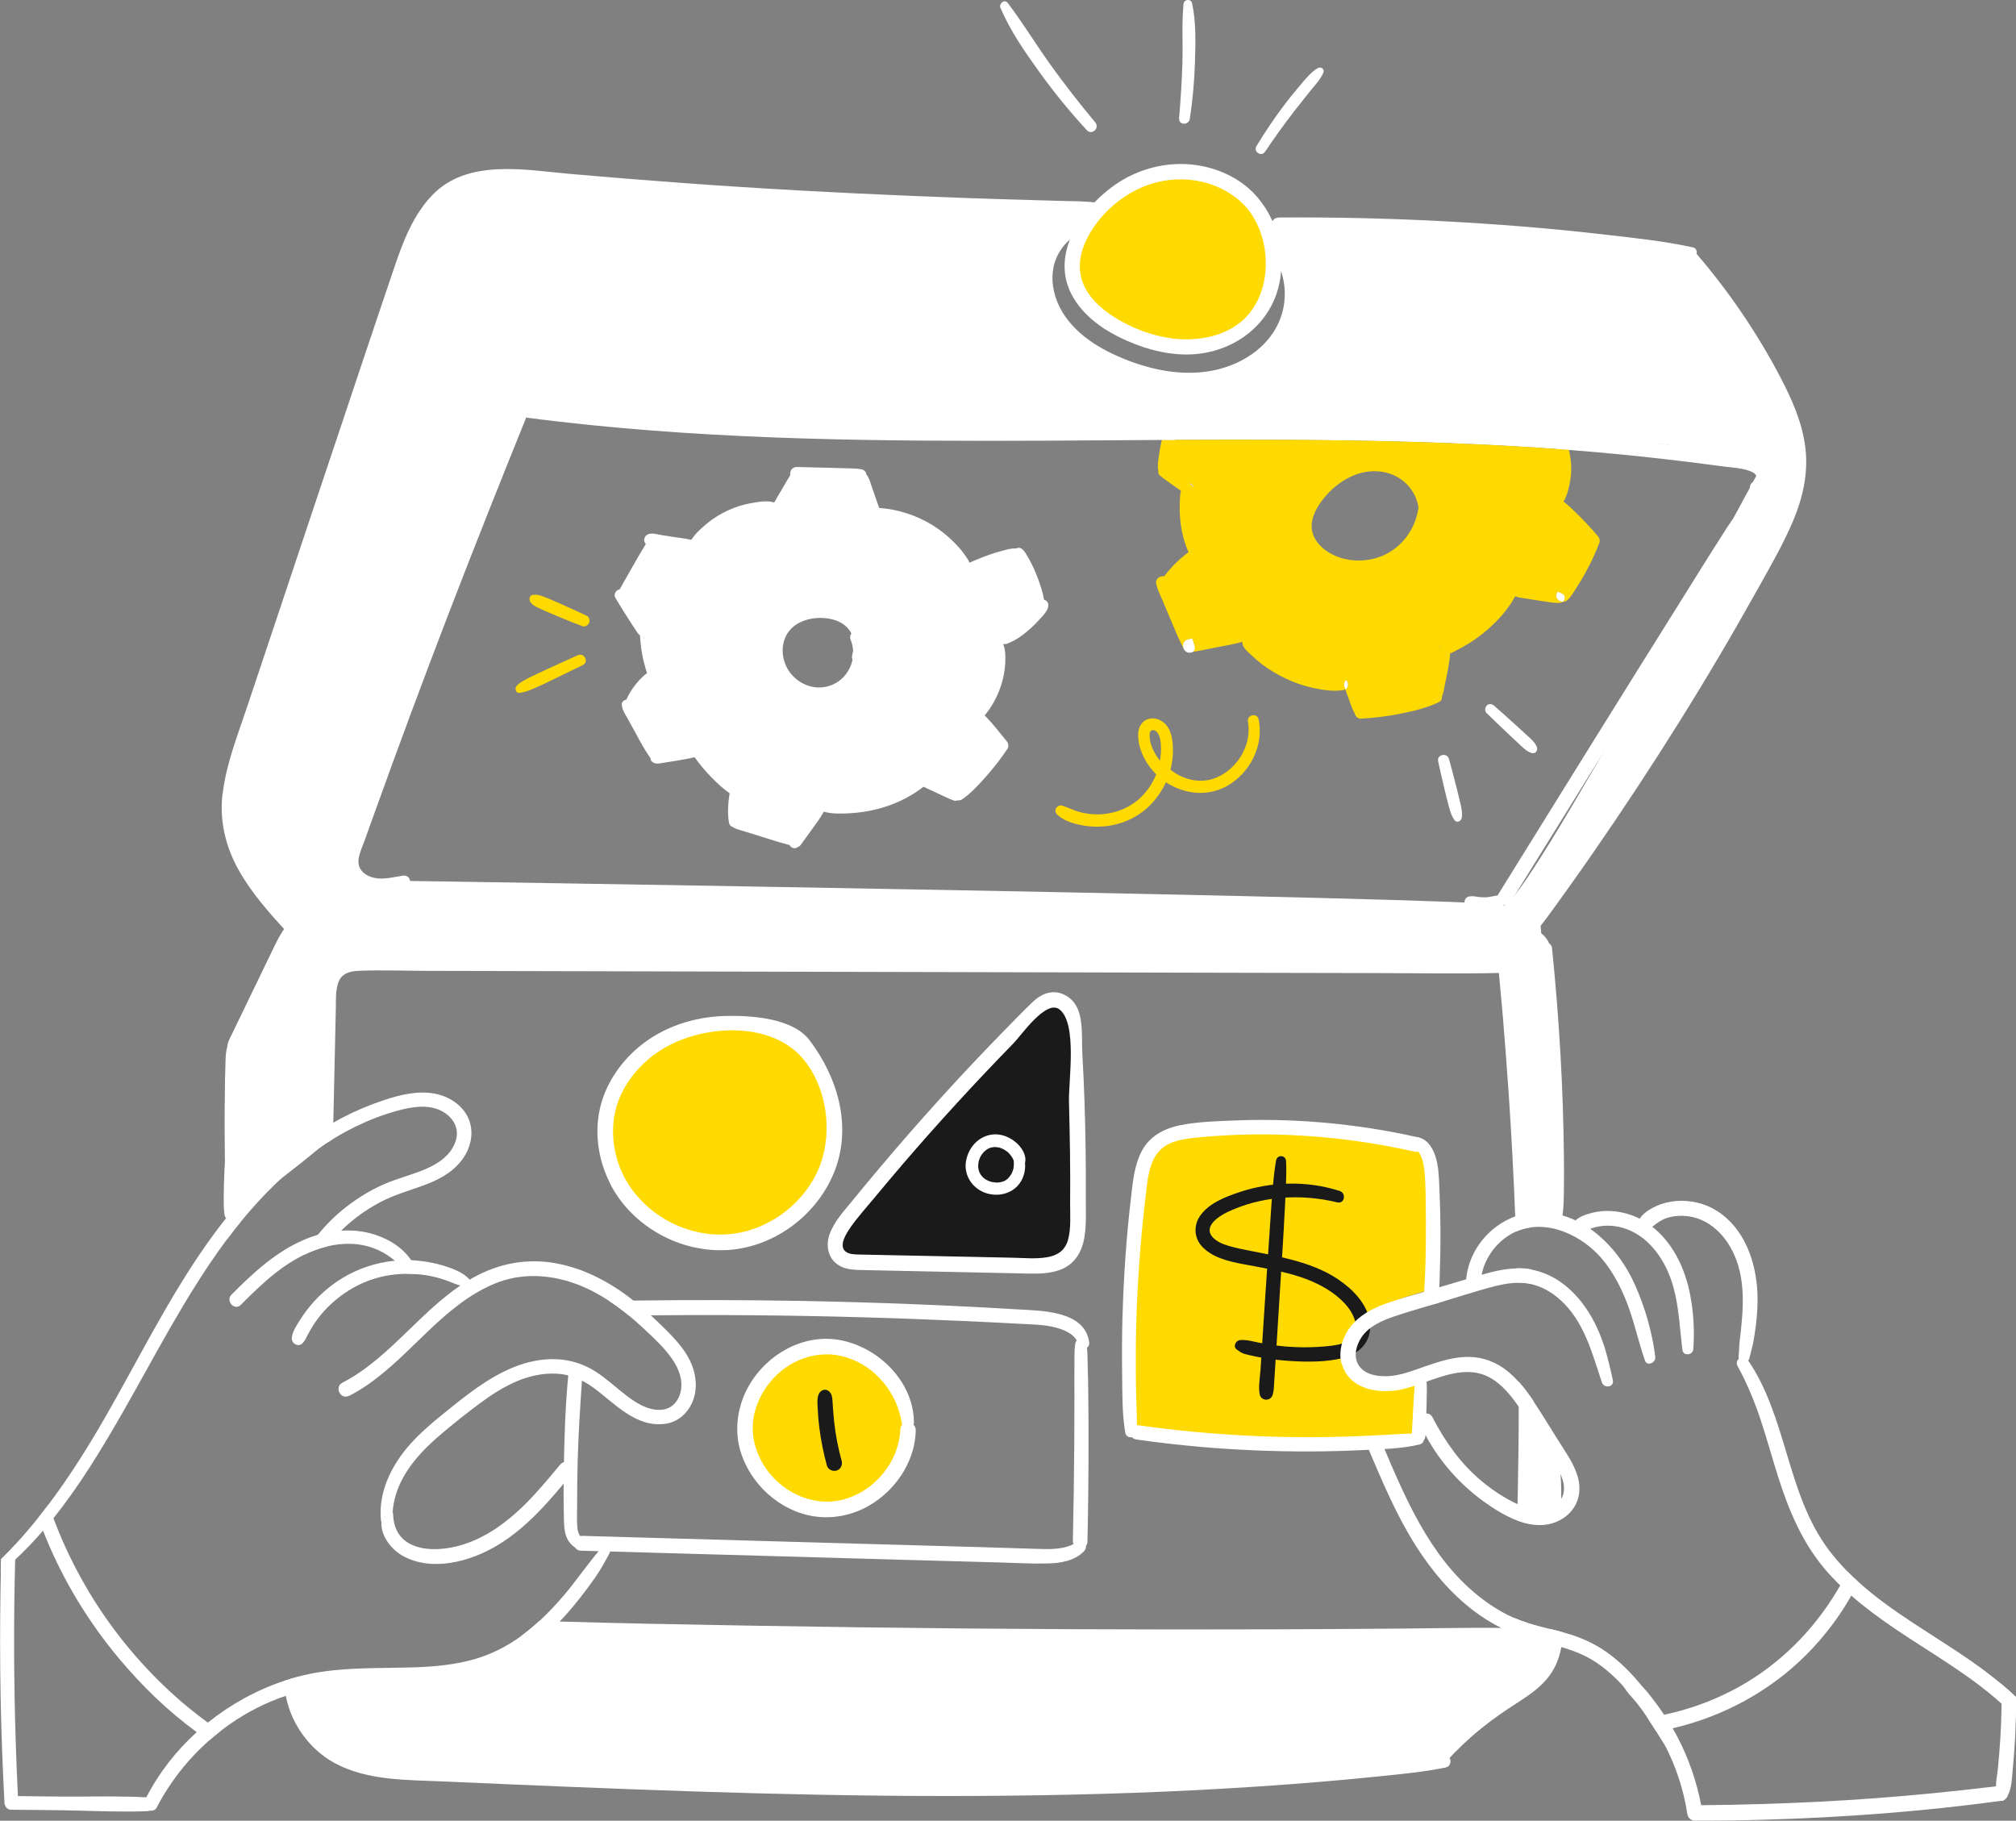 <?xml version="1.0" encoding="UTF-8"?> <svg xmlns="http://www.w3.org/2000/svg" id="Layer_2" data-name="Layer 2" viewBox="0 0 280.23 253.07"><rect x="0" y="0" width="280.23" height="253.07" fill="#808080" stroke="none"/><defs><style> .cls-1 { fill: #ffda01; } .cls-2 { fill: #fff; } .cls-3 { fill: #1a1a1a; } </style></defs><g id="_Layer_" data-name="&amp;lt;Layer&amp;gt;"><g><path class="cls-1" d="M197.6,191.98c0,.44-.22,8.07-1.11,8.07s-22.89,1.11-29.52.44c-6.63-.66-9.4-.88-9.95-2.87s-.11-36.82,2.99-38.81c3.1-1.99,23.66-1.55,28.09-1.44,4.42.11,9.95,1.44,10.28,3.21.33,1.77.44,18.69.44,18.69,0,0-9.95,2.43-11.06,5.53s-1.55,6.3,1.66,6.74c3.21.44,8.18.44,8.18.44Z"></path><path class="cls-2" d="M196.35,197.53c.03-.68.07-1.35.1-2.03.03-.68.08-1.35.13-2.03.05-.69.08-1.38.32-2.03.24-.64,1.11-.57,1.29.07.18.67.15,1.37.14,2.06-.01.68-.02,1.36-.04,2.03-.02.68-.05,1.35-.07,2.03-.02.67,0,1.37-.09,2.03-.17,1.2-1.79,1.08-1.86-.11-.04-.67.05-1.36.08-2.03Z"></path><path class="cls-3" d="M146.96,138.68c1.97.28,3.32,1.55,2.99,12.16-.33,10.61,2.1,23.44-2.76,24.55-4.87,1.11-27.53,0-28.86,0s-3.65-.88-2.32-3.65,17.25-20.01,20.23-23.88,8.4-9.51,10.73-9.18Z"></path><path class="cls-1" d="M116.11,155.05c.83,6.16-3.1,16.59-15.15,17.03-12.05.44-17.8-6.19-16.7-15.7,1.11-9.51,9.29-13.93,15.92-14.26,6.63-.33,14.6,3.1,15.92,12.94Z"></path><path class="cls-2" d="M158.09,198.08c10.09,1.43,20.31,1.95,30.5,1.54,1.43-.06,2.86-.12,4.28-.2,1.45-.09,2.92-.22,4.37-.14.86.05.92,1.28.11,1.48-2.48.61-5.16.65-7.7.78-2.57.13-5.15.19-7.72.2-5.11.01-10.23-.21-15.32-.66-2.89-.26-5.76-.59-8.63-1-.53-.08-.97-.48-.94-1.05.03-.5.52-1.02,1.05-.94Z"></path><path class="cls-2" d="M156.04,182.83c.15-5.44.53-10.87,1.16-16.27.26-2.23.45-4.56,1.51-6.58,1.09-2.07,3.14-3.15,5.37-3.59,2.42-.48,4.97-.55,7.43-.65,2.64-.11,5.28-.11,7.91,0,5.99.24,11.95,1.04,17.81,2.36.54.12.82.8.66,1.3-.19.57-.75.78-1.3.66-9.86-2.22-20.16-2.95-30.22-1.95-1.87.18-4.04.47-5.34,1.99-1.32,1.54-1.5,3.8-1.73,5.72-.63,5.18-1.05,10.4-1.27,15.62-.12,2.92-.17,5.83-.15,8.75,0,1.44.03,2.88.07,4.32.04,1.51.14,3.02.05,4.53-.05.88-1.42,1.02-1.58.11-.46-2.68-.4-5.49-.44-8.21-.04-2.7-.02-5.4.05-8.11Z"></path><path class="cls-2" d="M196.25,159.15c.5.46.94.87,1.24,1.49.32.66.43,1.41.51,2.12.21,2.12.17,4.29.2,6.42.02,2.3,0,4.6-.07,6.9-.03.98-.08,1.95-.14,2.92-.01.18-.02.35-.03.53-.03.45-.06.9-.08,1.35.46.13.92.26,1.37.41.24-.07.48-.14.71-.21.03-.49.06-.99.08-1.49,0-.23.02-.46.03-.68.04-.79.06-1.58.08-2.37.13-3.81.1-7.62-.07-11.42-.07-1.52-.1-3.09-.6-4.55-.4-1.17-1.3-2.53-2.71-2.48-.49.02-.96.66-.51,1.07Z"></path><path class="cls-3" d="M187.42,178.9c-3.65-3.18-8.54-4.04-13.13-4.95-1.18-.23-2.37-.45-3.52-.79-.79-.23-1.66-.59-2.22-1.21-1.31-1.47.83-2.88,2-3.45,4.72-2.27,10.27-2.62,15.33-1.38,1.03.25,1.3-1.28.33-1.59-4.51-1.45-9.48-1.33-13.96.18-2,.67-4.32,1.56-5.52,3.41-.54.84-.7,1.89-.4,2.84.29.95,1.01,1.65,1.82,2.18,1.87,1.21,4.33,1.48,6.47,1.9,2.36.46,4.76.9,7.01,1.76,1.99.77,3.87,1.83,5.33,3.41,1.11,1.19,2.34,3.51.82,4.87-.7.63-1.76.84-2.67.96-1.37.17-2.75.23-4.13.22-1.44-.02-2.88-.13-4.31-.35-.69-.1-1.37-.23-2.05-.37-.78-.17-1.45-.35-2.26-.28-.58.05-1.01.9-.46,1.3.28.2.54.41.86.54.27.11.57.17.86.24.68.16,1.36.3,2.04.41,1.25.21,2.51.34,3.77.42,2.36.14,4.9.16,7.21-.41,2.11-.52,3.8-2.02,3.82-4.31.02-2.2-1.45-4.18-3.04-5.56Z"></path><path class="cls-3" d="M175.2,190.63c.07-1.05.13-2.11.2-3.16l.41-6.32c.28-4.21.56-8.43.85-12.64.17-2.39.31-4.81.71-7.18.15-.89,1.36-.83,1.4.08.09,2.11-.06,4.23-.16,6.34-.1,2.11-.23,4.22-.36,6.33-.26,4.22-.53,8.43-.79,12.65-.07,1.16-.14,2.33-.22,3.49-.04.62-.08,1.24-.12,1.85-.04.62-.03,1.27-.24,1.86-.31.86-1.57.81-1.77-.1-.22-1,.01-2.17.08-3.19Z"></path><path class="cls-2" d="M48.53,194.02c.85-.44,1.68-.94,2.47-1.48,6.22-4.25,10.6-11.13,17.7-14.1,3.59-1.51,7.52-1.35,11.16-.06,1.72.61,3.33,1.46,4.84,2.46.95.62,1.86,1.3,2.73,2.02.73.6,1.43,1.22,2.11,1.86,1.39,1.3,2.86,2.65,3.93,4.23.88,1.28,1.47,2.81,1.16,4.38-.28,1.44-1.29,2.57-2.82,2.63-1.8.07-3.42-.98-4.79-2.03-1.42-1.08-2.72-2.33-4.23-3.29-1.63-1.04-3.49-1.64-5.43-1.72-4.13-.17-7.87,1.72-11.16,4.04-1.64,1.16-3.21,2.43-4.77,3.7-1.55,1.25-3.06,2.56-4.39,4.04-2.59,2.91-4.47,6.62-4.09,10.6.09.92,1.64.79,1.61-.12-.02-.96.07-1.93.31-2.87.98-3.9,3.88-6.84,6.86-9.33,1.59-1.33,3.22-2.62,4.88-3.86,1.62-1.21,3.33-2.32,5.19-3.12,1.76-.75,3.7-1.18,5.62-1.07,1.92.11,3.58.86,5.11,1.98,2.96,2.17,5.8,5.48,9.85,5,1.82-.21,3.24-1.48,3.91-3.14.66-1.64.51-3.47-.13-5.08-.72-1.82-2.09-3.34-3.44-4.7-.74-.74-1.49-1.48-2.27-2.18-.72-.65-1.45-1.29-2.21-1.89-.06-.05-.12-.1-.19-.15-3.14-2.49-6.74-4.43-10.7-5.17-4-.75-7.97-.02-11.52,1.95-6.91,3.83-11.23,11-18.24,14.64-1.16.6-.24,2.41.92,1.81Z"></path><path class="cls-2" d="M40.56,186.02c-.02.74.91,1.26,1.47.7.38-.38.55-.84.8-1.3.22-.41.46-.81.7-1.2.47-.73,1-1.43,1.59-2.07,2.27-2.46,5.25-4.2,8.55-4.83.98-.18,1.97-.27,2.95-.27.38,0,.75.01,1.13.04.48.03.96.08,1.44.15.89.14,1.77.36,2.62.65.74.25,1.46.59,2.21.81.13.04.25.07.38.1.53.12,1.08-.41.88-.9-.04-.07-.08-.15-.16-.22-.84-.82-1.99-1.28-3.09-1.64-1.06-.35-2.16-.6-3.27-.74-.53-.07-1.07-.12-1.61-.14-.76-.03-1.51,0-2.27.07-2.6.25-5.16,1.09-7.38,2.47-1.54.96-2.94,2.13-4.12,3.5-.61.71-1.17,1.45-1.67,2.25-.46.74-1.12,1.69-1.15,2.58Z"></path><path class="cls-2" d="M33.48,181.36c1.55-1.56,3.12-3.1,4.85-4.46,1.19-.94,2.5-1.79,3.88-2.47,1.05-.51,2.14-.92,3.26-1.19,1.05-.25,2.13-.39,3.23-.36,2.37.05,4.46.9,6.18,2.34.64.53,1.23,1.14,1.75,1.82.38,0,.75.01,1.13.04.11-.18.15-.42.07-.63-.17-.46-.4-.89-.68-1.3-.85-1.26-2.11-2.25-3.47-2.91-2-.98-4.13-1.33-6.25-1.19-1.09.07-2.18.27-3.24.58-.66.19-1.31.42-1.94.7-3.92,1.66-7.1,4.63-10.07,7.61-.87.88.43,2.31,1.3,1.42Z"></path><path class="cls-2" d="M53.46,210.08c.35-.59,1.16-.21,1.18.38.06,1.81.78,3.37,2.48,4.19,1.7.83,3.79.78,5.61.44,4.04-.76,7.48-3.24,10.34-6.09,1.69-1.69,3.22-3.53,4.74-5.37.36-.43.92-.64,1.44-.31.43.27.67,1,.31,1.44-3.07,3.72-6.21,7.49-10.39,10.01-3.76,2.27-9.17,3.77-13.26,1.44-1.98-1.12-3.77-3.89-2.45-6.12Z"></path><path class="cls-2" d="M20.44,251.53c.1.07.22.11.35.13.38.07.81-.07.99-.42,1.83-3.53,4.3-6.68,7.27-9.31.5-.44,1.01-.87,1.54-1.28.45-.35.91-.69,1.38-1.02,2.38-1.67,5-2.99,7.76-3.93.68-.23,1.37-.44,2.07-.63.85-.23,1.71-.42,2.57-.57.08-.02.15-.03.23-.04.61-.1,1.21-.18,1.83-.25,4.94-.56,9.96-.14,14.91-.64,2.76-.28,5.49-.88,8.03-2.02,2.21-.98,4.24-2.35,6.08-3.92.07-.06.13-.11.2-.18.75-.65,1.47-1.34,2.15-2.07.98-1.03,1.91-2.12,2.79-3.24.76-.96,1.49-1.94,2.19-2.95.73-1.06,1.34-2.16,1.94-3.3.42-.79-.59-1.4-1.15-.74-.89,1.08-1.76,2.17-2.6,3.29-.83,1.09-1.65,2.19-2.54,3.24-1.08,1.27-2.22,2.49-3.45,3.62-.8.73-1.63,1.43-2.5,2.07-1.99,1.46-4.23,2.59-6.59,3.26-2.64.75-5.39,1.01-8.13,1.11-3.77.13-7.58.02-11.34.41-.7.07-1.4.16-2.09.28-.9.14-1.81.33-2.7.56-.76.2-1.45.4-2.12.63-3.83,1.27-7.44,3.26-10.61,5.8-.53.42-1.04.86-1.54,1.32-2.85,2.58-5.26,5.65-7.01,9.06-.07.12-.13.25-.19.38-.23.47-.19,1.03.3,1.34Z"></path><path class="cls-2" d="M.11,218.54c.36-.3.72-.61,1.08-.92.31-.27.61-.55.91-.83,1.37-1.27,2.66-2.63,3.88-4.04.49-.57.97-1.14,1.44-1.72,3.6-4.49,6.62-9.47,9.46-14.41,4.65-8.11,8.88-16.51,14.44-24.05.09-.12.17-.24.27-.35.6-.81,1.22-1.61,1.86-2.39,3.13-3.83,6.69-7.34,10.75-10.15.68-.48,1.37-.93,2.08-1.36,1.06-.65,2.15-1.25,3.27-1.79,1.81-.88,3.69-1.6,5.62-2.13,2.02-.56,4.41-.99,6.35.09,1.53.86,2.39,2.41,1.81,4.14-.63,1.9-2.35,3.07-4.1,3.83-1.96.85-4.06,1.33-6.02,2.21-1.81.81-3.51,1.86-5.08,3.08-1.47,1.14-2.79,2.44-3.95,3.88-.72.88-1.37,1.82-1.97,2.8,1.05-.51,2.14-.92,3.26-1.19.6-.77,1.26-1.5,1.96-2.19,1.58-1.56,3.39-2.88,5.35-3.92,1.87-.99,3.86-1.58,5.85-2.28,2.12-.75,4.11-1.74,5.52-3.55,1.29-1.66,1.82-3.89.96-5.86-.8-1.84-2.7-3.05-4.62-3.42-2.41-.47-4.86.14-7.15.9-2,.67-3.95,1.48-5.82,2.47-.4.21-.8.43-1.19.66-.7.4-1.4.82-2.07,1.27-4.08,2.66-7.7,6-10.9,9.68-.65.74-1.28,1.51-1.9,2.28-.89,1.11-1.74,2.25-2.56,3.4-5.56,7.83-9.75,16.49-14.55,24.78-2.32,4-4.81,7.95-7.61,11.66-.47.62-.95,1.24-1.43,1.84-1.01,1.26-2.06,2.49-3.15,3.67-.65.7-1.32,1.4-2.01,2.07-.02.61-.04,1.22-.05,1.83Z"></path><path class="cls-2" d="M149.33,200.44c.01-2.25.02-4.5.02-6.75,0-1.16-.02-2.32,0-3.48.02-1.14-.06-2.35.12-3.47.13-.81,1.35-1.03,1.52-.11.22,1.12.17,2.33.21,3.47.05,1.16.05,2.32.07,3.49.03,2.29.04,4.57.04,6.86,0,4.61-.05,9.22-.15,13.82-.03,1.31-2.06,1.19-2.03-.12.1-4.57.17-9.14.2-13.71Z"></path><path class="cls-2" d="M80.92,213.47c9.26.26,18.52.52,27.78.79,9.22.26,18.45.52,27.67.78,2.59.07,5.17.16,7.76.24,1.85.06,3.93.14,5.53-.93.89-.59,1.74.53,1.01,1.27-1.33,1.35-3.25,1.65-5.07,1.69-2.21.05-4.44-.08-6.65-.14-4.7-.12-9.41-.26-14.11-.39-9.4-.27-18.81-.53-28.21-.8-5.32-.15-10.64-.3-15.97-.45-.56-.02-.96-.64-.9-1.15.08-.6.59-.91,1.15-.9Z"></path><path class="cls-2" d="M78.37,204.46c.06-4.51.21-9.04.64-13.53.12-1.24,2.02-1.14,1.94.11-.28,4.11-.56,8.22-.66,12.34-.05,2.02-.07,4.05-.07,6.07,0,.94-.05,1.9.03,2.83.04.39.11.77.32,1.11.2.33.51.5.8.74.43.35.35,1-.22,1.16-.92.25-1.78-.5-2.21-1.25-.47-.83-.52-1.81-.55-2.74-.06-2.28-.06-4.55-.03-6.83Z"></path><path class="cls-2" d="M84.7,180.84c.95.62,1.86,1.3,2.73,2.02,1.01-.01,2.03-.03,3.04-.04,2.44-.02,4.88-.04,7.33-.04,9.7,0,19.41.18,29.11.54,4.83.18,9.66.39,14.49.66,1.83.1,3.73.09,5.51.58,1.22.34,2.63.99,3.01,2.31.27.94,1.62.67,1.48-.31-.61-4.43-6.69-4.37-10.01-4.57-9.94-.6-19.89-.98-29.85-1.17-7.83-.14-15.65-.16-23.48-.05-1.12.01-2.25.03-3.37.05Z"></path><path class="cls-1" d="M115.23,187.56c6.56-.31,11.5,4.31,10.73,11.06-.77,6.74-4.42,11.5-12.16,10.84-7.74-.66-10.84-6.19-10.5-11.5.33-5.31,4.87-10.06,11.94-10.39Z"></path><path class="cls-2" d="M102.54,199.76c.25,2.42,1.36,4.72,2.92,6.57,1.59,1.88,3.74,3.35,6.11,4.07,2.45.74,5.02.62,7.41-.27,4.61-1.72,8.22-6.35,8.31-11.33,0-.35-.12-.61-.32-.79.05-.1.07-.21.07-.33-.06-5.69-4.97-10.49-10.39-11.44-5-.87-10.03,1.99-12.51,6.29-1.27,2.2-1.86,4.71-1.6,7.24ZM104.64,197.92c.14-2.06.99-4.01,2.25-5.63,2.54-3.27,6.84-4.89,10.83-3.61,4.07,1.31,6.97,4.94,7.63,9.11.01.08.04.15.07.21-.15.16-.26.38-.27.67-.2,4.66-3.79,8.86-8.34,9.85-4.08.88-8.33-1.26-10.54-4.71-1.13-1.76-1.76-3.79-1.62-5.89Z"></path><path class="cls-3" d="M116.99,203.04c-.47-1.73-.82-3.48-1.02-5.25-.1-.9-.17-1.81-.23-2.72-.03-.45-.02-.98-.25-1.37-.25-.45-.72-.69-1.21-.44-.86.44-.64,1.87-.61,2.66.04.85.11,1.69.22,2.53.23,1.77.58,3.53,1.05,5.25.15.56.82.87,1.36.69.58-.19.85-.79.69-1.36Z"></path><path class="cls-2" d="M116.99,176.08c.83.37,1.76.42,2.65.44,1.09.03,2.19.05,3.28.07,4.41.09,8.81.19,13.22.28,2.19.05,4.37.09,6.56.14,1.7.04,3.49.04,5.07-.69,1.71-.79,2.62-2.4,2.94-4.19.34-1.95.21-4.01.22-5.97.03-4.35-.04-8.7-.18-13.05-.07-2.21-.18-4.42-.3-6.63-.14-2.53.32-6.1-1.74-7.73-1.78-1.41-3.68-.92-5.2.55-1.47,1.42-2.89,2.89-4.32,4.35-2.91,2.98-5.76,6.02-8.56,9.11-2.8,3.09-5.54,6.22-8.23,9.41-1.35,1.6-2.68,3.2-4,4.82-1.16,1.43-2.49,2.83-3.1,4.61-.6,1.77-.09,3.67,1.7,4.48ZM118.22,170.59c1.06-1.49,2.3-2.87,3.47-4.28,1.22-1.47,2.44-2.92,3.68-4.37,2.49-2.9,5.02-5.76,7.61-8.58,2.58-2.82,5.21-5.6,7.88-8.33,1.1-1.12,4.55-6.17,6.41-4.73,2.52,1.96,1.24,9.97,1.32,12.83.12,4.7.21,9.4.16,14.11-.01,1.65.15,3.47-.29,5.08-.39,1.43-1.41,2.16-2.83,2.41-1.62.29-3.34.11-4.98.08-2.04-.04-4.08-.08-6.12-.13-4.04-.08-8.09-.17-12.13-.25-.97-.02-1.93-.03-2.9-.06-.64-.02-1.49,0-2-.45-.95-.84.19-2.57.73-3.32Z"></path><path class="cls-2" d="M186.51,189.52c1.01,3.68,5.3,4.31,8.5,3.56.53-.13,1.08-.29,1.64-.47.54-.18,1.09-.37,1.64-.57,2.83-1.01,5.79-2.04,8.53-.71,1.51.74,2.69,2.03,3.69,3.36.21.27.4.55.6.83.71,1.02,1.37,2.09,2.03,3.15.21.35.42.69.64,1.03.63,1.01,1.27,2.01,1.9,3.02.56.88,1.12,1.79,1.47,2.78.56,1.57.22,3.12-1.34,3.9-.9.45-1.87.49-2.83.32-.7-.13-1.4-.37-2.04-.66-.1-.04-.21-.1-.31-.14-1.69-.82-3.3-1.9-4.74-3.11-2.91-2.44-5.04-5.48-6.78-8.83-.2-.39-.53-.54-.85-.51-.59.04-1.14.66-.85,1.38.22.56.47,1.09.74,1.61.15.29.31.59.48.88,1.94,3.3,4.56,6.16,7.67,8.4,1.32.95,2.91,1.96,4.57,2.59.67.26,1.37.45,2.05.56,1.45.22,2.91.04,4.25-.79,1.78-1.11,2.63-2.98,2.31-5.06-.33-2.12-1.71-3.97-2.82-5.74-1.16-1.84-2.28-3.7-3.49-5.51-.66-.98-1.32-1.89-2.07-2.72-.48-.53-.99-1.04-1.56-1.5-1.49-1.21-3.33-1.93-5.26-1.97-2.14-.05-4.2.63-6.2,1.32-1.72.6-3.51,1.33-5.36,1.36-1.36.03-2.93-.23-3.78-1.4-.9-1.25-.43-2.95.39-4.12,1.02-1.45,2.82-2.23,4.45-2.78,1.79-.61,3.62-1.13,5.44-1.67.24-.07.48-.14.71-.21.07-.02.14-.04.22-.07,2.25-.68,4.49-1.4,6.75-2.03,1.29-.36,2.64-.67,3.99-.7.68-.02,1.36.04,2.03.2.05.01.1.03.15.04,1.72.45,3.21,1.45,4.43,2.73,2.85,2.97,3.89,7.05,5.16,10.85.31.93,1.75.7,1.53-.31-.21-1.03-.47-2.04-.73-3.06-.98-3.9-2.88-7.76-6.12-10.26-1.31-1.01-2.85-1.72-4.48-2.03-.21-.04-.42-.07-.64-.1-.46-.05-.92-.07-1.39-.06-1.66.03-3.3.42-4.89.88-.15.04-.3.08-.45.13-.57.17-1.15.34-1.72.51-1.24.37-2.49.74-3.74,1.11-.41.13-.82.25-1.23.37-.29.09-.58.17-.88.26-1.82.53-3.65,1.04-5.43,1.68-1.83.67-3.59,1.63-4.8,3.2-1.07,1.4-1.68,3.37-1.21,5.11Z"></path><path class="cls-2" d="M190.27,201.51c1.94,4.58,3.89,9.19,6.57,13.4,2.18,3.43,4.81,6.55,8.05,9.01,1.19.9,2.46,1.69,3.79,2.35.4.2.81.39,1.22.57.76.33,1.53.59,2.31.82.98.29,1.96.53,2.95.77.33.08.66.16.98.25.3.08.6.16.89.25,1.64.47,3.2,1.08,4.65,2.01,1.49.96,2.81,2.16,4,3.48.82.91,1.52,1.79,2.18,2.7.39.53.77,1.07,1.13,1.62.46.69.85,1.31,1.24,1.93.38.61.75,1.22,1.15,1.81.25.38.51.76.78,1.13.58.79,1.71-.13,1.35-.93-.37-.82-.79-1.62-1.25-2.41-.38-.65-.77-1.28-1.18-1.9-.27-.41-.54-.81-.81-1.22-.62-.91-1.26-1.8-1.94-2.67-.63-.79-1.28-1.54-1.97-2.24-1.28-1.3-2.7-2.49-4.28-3.41-1.52-.89-3.15-1.5-4.83-1.96-.35-.1-.7-.19-1.05-.28-.27-.07-.53-.13-.8-.19-1-.25-2-.5-2.99-.81-.69-.21-1.37-.46-2.04-.75-.08-.03-.15-.07-.23-.11-1.73-.79-3.35-1.86-4.82-3.06-6.59-5.35-10-13.47-13.22-21.08-.22-.51-.91-.68-1.37-.45-.52.26-.66.86-.45,1.37Z"></path><path class="cls-2" d="M203.76,178.13c-.08,1.32,1.97,1.44,2.05.12.02-.37.07-.74.15-1.1.42-2.09,1.68-3.97,3.43-5.21.42-.3.86-.55,1.3-.75.64-.29,1.31-.48,1.99-.58,3.37-.51,6.95,1.21,9.36,3.66,1.86,1.91,3.13,4.31,4.1,6.78,1.02,2.63,1.58,5.4,2.52,8.06.31.87,1.52.28,1.43-.5-.42-3.41-1.42-6.88-2.82-10.02-2.26-5.09-6.8-9.73-12.65-10.1-.68-.04-1.36-.01-2.01.08-.68.1-1.35.27-1.99.5-3.64,1.33-6.43,4.71-6.82,8.71-.01.11-.02.23-.03.35Z"></path><path class="cls-2" d="M218.72,169.97c.53-.81,1.66-1.15,2.55-1.39.89-.23,1.85-.31,2.77-.25,1.9.12,3.77.8,5.3,1.92,3.14,2.31,4.88,5.98,5.6,9.73.48,2.48.62,5.04.43,7.56-.06.82-1.38.99-1.5.11-.49-3.77-.51-7.62-2.13-11.14-1.32-2.86-3.62-5.37-6.82-6.01-.85-.17-1.74-.19-2.59-.05-.43.07-.86.17-1.26.34-.47.19-.89.49-1.4.56-.76.1-1.41-.7-.96-1.39Z"></path><path class="cls-2" d="M227.85,169.54c.43-.86,1.47-1.49,2.32-1.88.89-.41,1.85-.65,2.82-.73,1.97-.15,3.98.3,5.65,1.36,3.86,2.43,5.47,7.12,5.65,11.47.06,1.49-.04,2.98-.22,4.46-.09.75-.21,1.49-.34,2.23-.14.78-.38,1.53-.55,2.3-.18.86-1.62.59-1.51-.28.07-.56.06-1.13.11-1.7.07-.64.15-1.27.22-1.91.12-1.2.23-2.41.25-3.62.03-2.05-.16-4.12-.87-6.06-1.19-3.25-3.78-6.06-7.42-6.19-.85-.03-1.72.08-2.51.39-.93.36-1.54,1.01-2.36,1.54-.35.22-.88.08-1.14-.21-.31-.34-.29-.78-.1-1.16Z"></path><path class="cls-2" d="M241.51,189.83c1.32,2.42,2.38,4.95,3.24,7.56.87,2.63,1.6,5.31,2.44,7.95,1.45,4.56,3.29,8.95,6.39,12.65.7.83,1.44,1.62,2.21,2.37.5.49,1.02.96,1.54,1.41,1.82,1.6,3.78,3.04,5.77,4.4,5.04,3.45,10.57,6.5,15.11,10.62.69.62,1.35,1.26,1.99,1.94,0-.5.02-1,.02-1.51,0-.45,0-.91,0-1.36-.65-.62-1.32-1.21-2.01-1.79-1.39-1.16-2.85-2.25-4.33-3.28-5.15-3.58-10.87-6.68-15.55-10.91-.52-.47-1.03-.95-1.52-1.45-.92-.93-1.79-1.92-2.59-2.98-5.93-7.87-5.77-18.54-11.37-26.57-.54-.78-1.78.14-1.35.93Z"></path><path class="cls-2" d="M277.43,248.31c0,.56.07,1.12.31,1.62.13.26.49.41.77.31.34-.29.46-.46.56-.65.6-1.09.59-2.51.71-3.7.14-1.42.24-2.84.32-4.27.05-.96.08-1.92.11-2.88,0-.5.02-1,.02-1.51,0-.45,0-.91,0-1.36-.65-.62-1.32-1.21-2.01-1.79-.03.9,0,1.82,0,2.72,0,.18,0,.35,0,.53-.03,1.39-.08,2.78-.16,4.17-.09,1.42-.2,2.84-.34,4.27-.08.8-.27,1.69-.28,2.55Z"></path><path class="cls-2" d="M225.57,234.13c.05.12.11.25.18.36.38.67.91,1.22,1.43,1.81.23.27.46.53.68.81.3.37.6.75.88,1.13.11.16.23.32.35.47.44.63.86,1.27,1.26,1.93.36.6.7,1.21,1.03,1.83,1.61,3.1,2.67,6.36,3.18,9.74.07.44.53.84.98.84,3.17.02,6.35-.03,9.51-.12,11.11-.31,22.24-1.14,33.25-2.65.07,0,.15-.03.21-.06.33-.19.49-.41.56-.65.06-.18.07-.35.04-.52-.12-.59-.67-.88-1.23-.81-.15.02-.3.03-.45.05-2.93.35-5.86.67-8.8.96-10.69,1.06-21.42,1.56-32.16,1.66-.63-3.27-1.72-6.46-3.26-9.41-.23-.44-.47-.87-.72-1.3-.37-.65-.77-1.28-1.19-1.9-.33-.49-.68-.98-1.04-1.46-.58-.76-1.2-1.64-1.93-2.38-.57-.58-1.19-1.07-1.89-1.36-.61-.25-1.08.49-.86,1.01Z"></path><path class="cls-2" d="M228.99,238.73c.46.69.85,1.31,1.23,1.93.76-.12,1.4-.25,2.03-.39.08-.01.15-.03.23-.05.51-.12,1.01-.25,1.51-.38,6.82-1.86,13.1-5.54,17.93-10.71,2.08-2.23,3.92-4.69,5.41-7.35.17-.29.32-.58.48-.87.17-.34.35-.67.52-1.01-.52-.47-1.03-.95-1.52-1.45-.32.65-.66,1.29-1.02,1.92-.13.21-.25.43-.38.65-3.33,5.59-8.01,10.29-13.71,13.45-2.98,1.65-6.17,2.88-9.48,3.66-.32.07-.63.14-.94.21-.07.02-.14.03-.21.04-.67.14-1.33.25-2,.35-.03,0-.06,0-.09.02Z"></path><path class="cls-2" d="M5.31,210.96c.21.6.43,1.2.67,1.79.12.32.24.62.37.92,2.5,6.11,5.98,11.82,10.22,16.88,3.15,3.76,6.77,7.29,10.78,10.2.56.41,1.13.81,1.7,1.18.5-.44,1.01-.87,1.54-1.28-.57-.4-1.14-.81-1.7-1.22-1.73-1.27-3.4-2.61-4.99-4.07-4.74-4.34-8.83-9.39-12.04-14.96-1.6-2.77-2.99-5.66-4.15-8.64-.1-.25-.19-.49-.28-.73-.24-.64-.46-1.27-.68-1.91-.47.62-.95,1.24-1.43,1.84Z"></path><path class="cls-2" d="M.61,250.52c.03.5.35,1.01.91,1.02,3.15.03,6.3.04,9.45.12,3.14.08,6.31.2,9.45.08.14,0,.27-.03.38-.08.86-.36.84-1.78-.27-1.84-.06,0-.12,0-.18,0-3.07-.18-6.18-.13-9.27-.11-2.86.02-5.72-.04-8.59-.07-.12-2.46-.22-4.92-.3-7.38-.27-8.49-.31-16.98-.08-25.46.02-.72.04-1.44.07-2.16-.65.7-1.32,1.4-2.01,2.07-.02.61-.04,1.22-.05,1.83-.02.82-.04,1.64-.05,2.46-.16,9.84.02,19.69.55,29.52Z"></path><path class="cls-2" d="M214.57,130.96c.48-.1,1.11.24,1.16.77.99,9.7,1.57,19.44,1.66,29.19.01,1.33.02,2.67,0,4-.02,1.41,0,2.82-.23,4.21-.12.74-1.3.97-1.42.1-.32-2.38-.19-4.84-.23-7.23-.03-2.42-.09-4.83-.18-7.25-.17-4.82-.42-9.63-.8-14.44-.21-2.73-.46-5.46-.74-8.19-.05-.53.21-1.05.77-1.16Z"></path><path class="cls-2" d="M213.24,129.58c.2-.09.41-.11.62-.04.09.03.22.08.3.13.13.09.25.2.37.3.2.18.36.4.52.62.31.45.43.96.45,1.5,0-.06,0-.12-.01-.18.01.17.03.33.02.5,0,.33-.3.59-.61.61-.3.02-.66-.19-.69-.52-.01-.12-.04-.23-.07-.35-.1-.25-.23-.49-.37-.71-.1-.14-.22-.27-.35-.38-.09-.07-.18-.14-.26-.21-.26-.26-.3-.45-.31-.68-.01-.24.18-.5.39-.6Z"></path><path class="cls-2" d="M212.16,128.6c1.94-2.96,4.06-5.8,6.07-8.71,2.01-2.91,4.01-5.84,5.96-8.8,3.92-5.94,7.7-11.98,11.35-18.08,3.61-6.03,7.2-12.12,10.41-18.37,1.52-2.95,2.86-6.11,3.07-9.46.21-3.34-.84-6.57-2.23-9.56-2.85-6.14-6.66-11.91-10.92-17.16-.54-.67-1.1-1.33-1.66-1.99-.84-.98.64-2.33,1.48-1.35,4.56,5.29,8.53,11.1,11.77,17.28,1.61,3.07,3.07,6.34,3.49,9.81.42,3.47-.32,6.88-1.66,10.08-1.36,3.25-3.15,6.33-4.86,9.4-1.76,3.15-3.55,6.29-5.39,9.4-3.67,6.22-7.5,12.34-11.47,18.37-3.99,6.06-8.12,12.03-12.4,17.89-.53.72-1.09,1.42-1.65,2.12-.64.79-1.95.02-1.36-.88Z"></path><path class="cls-1" d="M166.09,23.58c4.57.65,8.85,3.32,9.95,7.96,1.11,4.64,2.29,11.46-4.31,14.6-6.6,3.14-13.49,2.43-18.8-2.21-5.31-4.64-5.09-8.51-1.55-13.27,3.54-4.75,9.29-7.85,14.71-7.08Z"></path><path class="cls-2" d="M177.76,30.23c7.5-.05,15,.11,22.49.5,7.49.39,14.97.97,22.42,1.83,4.21.48,8.49.92,12.64,1.82.9.2.6,1.64-.3,1.57-3.73-.27-7.45-.86-11.17-1.26-3.69-.4-7.39-.78-11.09-1.09-7.47-.63-14.97-1.04-22.46-1.23-4.22-.11-8.44-.14-12.66-.11-1.3,0-1.18-2.01.12-2.02Z"></path><path class="cls-2" d="M149.08,41.17c1.41,2.51,3.83,4.36,6.37,5.63,2.99,1.49,6.31,2.51,9.68,2.47,6.31-.08,11.89-4.25,12.84-10.62.78-5.22-1.51-10.92-6.09-13.71-5.13-3.12-11.65-2.75-16.6.55-4.84,3.23-9.48,9.83-6.2,15.67ZM152.31,31.18c1.5-2.06,3.52-3.75,5.81-4.87,4.53-2.22,10.16-1.8,14.08,1.49,4.77,4,5.21,13.14.07,17.12-2.61,2.02-6.32,2.55-9.51,2.1-2.74-.39-5.48-1.43-7.82-2.91-1.98-1.25-3.96-3.03-4.61-5.37-.75-2.7.41-5.4,1.99-7.57Z"></path><path class="cls-2" d="M145.15,34.45c1.05-2.09,3.14-4.1,5.57-4.22.94-.05,1.17,1.39.37,1.76-.77.36-1.59.67-2.25,1.21-.69.55-1.24,1.22-1.67,1.99-.92,1.62-1.07,3.52-.66,5.32.94,4.09,4.42,6.9,8.05,8.63,4.02,1.91,8.69,3.14,13.15,2.51,3.64-.51,7.23-2.33,9.29-5.46,2.23-3.39,2.11-7.88-.32-11.14-.62-.83.41-1.75,1.18-1.07,3.25,2.85,3.51,8.05,1.8,11.79-1.84,4.03-5.81,6.69-10.03,7.69-5,1.19-10.35.07-14.98-1.95-4.41-1.92-8.46-4.96-9.99-9.71-.78-2.43-.64-5.05.5-7.34Z"></path><path class="cls-2" d="M31.6,145.43c.06-.61.35-1.12.62-1.66.25-.52.5-1.04.75-1.55.52-1.07,1.03-2.14,1.55-3.21,1.02-2.1,2.03-4.21,3.05-6.31.82-1.69,1.59-3.46,2.94-4.81,1.42-1.42,3.3-1.89,5.26-1.87,1.06,0,2.12.13,3.18.17,1.06.04,2.1-.08,3.15-.1.58-.01.9.86.43,1.21-2.98,2.22-7.33-.73-10.25,1.7-1.33,1.11-2.04,2.79-2.78,4.31-.97,2.01-1.94,4.02-2.9,6.03-.55,1.13-1.09,2.27-1.64,3.4-.28.58-.56,1.17-.84,1.75-.29.59-.51,1.22-.99,1.68-.57.54-1.61.06-1.53-.73Z"></path><path class="cls-2" d="M31.46,169.27c.04.98.08,1.96.13,2.94.6-.81,1.22-1.61,1.86-2.39,0-.19-.01-.39-.02-.58-.03-.75-.05-1.5-.07-2.25-.1-3.32-.17-6.64-.17-9.97,0-2.03,0-4.07.03-6.11,0-1.02.04-2.04.03-3.06,0-.94.09-2.08-.36-2.94-.2-.38-.77-.43-1.01-.05-.57.92-.51,2.26-.55,3.31-.05,1.16-.06,2.32-.07,3.49-.1,5.86,0,11.73.22,17.59Z"></path><path class="cls-2" d="M210.93,209.04c-.02.75-.04,1.51-.06,2.26.67.26,1.37.45,2.05.56.02-.72.04-1.44.05-2.16.03-1.21.05-2.42.07-3.63.04-2.47.07-4.94.09-7.41.01-1.31.02-2.63.02-3.94-.63-.94-1.29-1.85-2.04-2.68,0,1.16,0,2.32,0,3.47,0,4.28-.06,8.55-.15,12.83,0,.23,0,.47-.02.7Z"></path><path class="cls-2" d="M212.24,176.33c-.46-.05-.92-.07-1.39-.06.02.67.04,1.33.05,2,.68-.02,1.36.04,2.03.2-.02-.68-.03-1.36-.06-2.04-.21-.04-.42-.07-.64-.1Z"></path><path class="cls-2" d="M208.21,133.37c.04.62.08,1.24.14,1.86.17,2.06.39,4.12.56,6.17.28,3.52.56,7.04.8,10.56.38,5.7.69,11.4.91,17.11.03.71.05,1.41.08,2.12.64-.29,1.31-.48,1.99-.58-.02-.68-.05-1.36-.08-2.04,0-.08,0-.16,0-.24-.27-6.3-.63-12.6-1.09-18.89-.22-3.1-.46-6.2-.75-9.3-.15-1.65-.28-3.32-.45-4.97-.06-.58-.13-1.17-.2-1.75-.63-.02-1.26-.04-1.89-.05Z"></path><path class="cls-2" d="M72.47,227.38c1.05.03,2.11.05,3.17.07,5.9.13,11.8.23,17.69.34,19.57.38,39.14.58,58.71.64,9.83.03,19.67.02,29.5-.03,4.92-.02,9.83-.06,14.75-.1,4.8-.04,9.61-.04,14.41-.25.49.32,1.25.2,1.51-.4.04-.1.07-.22.08-.35.04-.57.08-1.15.11-1.72-.69-.21-1.37-.46-2.04-.75-.02.49-.04.97-.06,1.45-.54,0-1.09-.02-1.63-.02-4.69-.04-9.39.06-14.08.1-5.52.04-11.04.08-16.56.1-19.57.07-39.14-.02-58.7-.28-9.83-.13-19.67-.3-29.5-.5-4.01-.08-8.03-.19-12.04-.3-.94-.03-1.88-.05-2.82-.08-.8.73-1.63,1.43-2.5,2.07Z"></path><path class="cls-2" d="M199.52,244.79c.35.39,1.09.48,1.48.07,1.55-1.69,3.2-3.26,4.98-4.69,1.51-1.22,3.09-2.31,4.72-3.36,1.52-.98,3.07-1.99,4.25-3.37,1.17-1.36,1.79-2.89,2.08-4.52.12-.67.18-1.36.19-2.05-.35-.1-.7-.19-1.05-.28-.27-.07-.53-.13-.8-.19-.03.68-.09,1.36-.22,2.03-.01.08-.03.16-.05.24-.37,1.68-1.22,3.06-2.5,4.2s-2.76,2-4.18,2.94c-3.24,2.14-6.21,4.65-8.84,7.51-.38.42-.47,1.02-.07,1.47Z"></path><path class="cls-2" d="M39.5,233.63c0,.29.02.58.05.88.01.12.03.23.04.35.04.28.08.56.13.84.74,3.84,3.25,7.41,6.76,9.33,4.58,2.5,10.12,2.35,15.21,2.58,11.62.51,23.25,1.01,34.89,1.39,11.63.38,23.27.63,34.91.63,11.62,0,23.24-.23,34.85-.82,5.81-.3,11.62-.68,17.42-1.17,2.88-.24,5.76-.51,8.63-.81,2.88-.3,5.76-.58,8.58-1.17.92-.19.85-1.67-.12-1.63-1.4.06-2.78.15-4.18.31-11.3,1.22-22.63,2.09-33.98,2.6-11.3.5-22.61.67-33.91.63-11.38-.04-22.75-.31-34.12-.69-11.37-.38-22.73-.88-34.1-1.38-4.81-.21-10.26-.1-14.29-3.07-2.42-1.77-3.99-4.47-4.47-7.35-.05-.28-.09-.58-.12-.87-.04-.4-.06-.81-.05-1.21-.76.2-1.45.4-2.12.63Z"></path><path class="cls-2" d="M44.2,159.68c.68-.48,1.37-.93,2.08-1.36l.05-2.27.35-15.85c.03-1.22-.07-2.57.38-3.72.47-1.24,1.69-1.51,2.9-1.55,3.06-.12,6.15,0,9.22.01,12.65.03,25.3.06,37.95.09,12.59.03,25.19.06,37.78.09,12.65.03,25.3.06,37.95.09,6.35.02,12.71.03,19.06.04,5.47.01,10.96.12,16.43-.02.65-.01,1.3-.03,1.96-.06-.06-.58-.13-1.17-.2-1.75-.63-.02-1.26-.04-1.89-.05-.7-.02-1.4-.03-2.1-.04-12.87-.14-25.74-.1-38.61-.13-12.92-.04-25.85-.07-38.78-.1-12.87-.03-25.74-.06-38.61-.1-12.87-.03-25.74-.07-38.61-.1-2.57,0-5.33.16-6.36,2.95-.44,1.18-.43,2.49-.46,3.73-.04,1.58-.08,3.16-.12,4.75-.11,4.32-.21,8.65-.31,12.98-.02.79-.04,1.57-.06,2.36Z"></path><path class="cls-2" d="M137.18,165.87c1.93.57,4.07-.16,4.93-2.04.31-.68.44-1.46.37-2.2.27-1.02-.46-2.15-1.21-2.8-.85-.74-1.95-1.22-3.09-1.16-2.09.11-3.63,1.83-3.92,3.84-.28,1.99,1.03,3.8,2.92,4.36ZM135.97,162.16c0-.19.01-.37.05-.65.02-.08.04-.16.06-.23.03-.1.07-.2.16-.42.07-.13.14-.26.23-.39.05-.08.11-.15.25-.32.12-.12.25-.23.49-.41.07-.04.14-.08.21-.11.03-.01.14-.06.18-.08.04-.01.14-.04.16-.05.1-.02.19-.04.44-.07.17,0,.34,0,.65.06.1.02.19.05.28.09.08.03.16.06.34.14.17.1.34.2.59.39.07.07.14.14.21.21.12.13.23.27.4.51.05.09.1.17.14.26.02.05.05.09.07.14.01.06.02.12.03.17,0,.04.02.19.02.21,0,.18,0,.37-.02.55-.03.24-.02.22-.1.47-.03.09-.06.18-.16.43-.09.16-.19.32-.41.6-.06.05-.11.11-.17.17-.05.04-.1.08-.14.12,0,0-.12.08-.15.1-.08.04-.16.09-.36.17-.15.05-.3.09-.46.11-.08.01-.15.02-.23.03-.02,0-.14,0-.18,0-.16,0-.32-.02-.61-.06-.09-.03-.18-.05-.27-.07-.08-.02-.15-.05-.22-.08-.02,0-.11-.05-.37-.18-.07-.04-.13-.08-.2-.13-.02-.02-.11-.08-.16-.12-.04-.04-.08-.07-.11-.11-.06-.06-.13-.13-.18-.2-.02-.02-.07-.09-.1-.13-.02-.03-.07-.11-.08-.14-.05-.08-.09-.17-.17-.37-.02-.08-.04-.15-.06-.23-.02-.09-.03-.18-.05-.36Z"></path><path class="cls-2" d="M84.77,164.45c3.04,6.03,9.83,9.76,16.54,9.28,6.51-.47,12.41-4.99,14.74-11.06,2.38-6.22.37-12.97-3.53-18.1-2.35-3.08-8.08-3.44-11.64-3.36-4.38.1-8.71,1.49-12.09,4.32-2.46,2.06-4.4,4.84-5.25,7.95-.99,3.65-.46,7.6,1.24,10.96ZM86.4,151.98c1.24-2.57,3.32-4.74,5.75-6.21,5.65-3.41,15.32-3.97,19.75,1.72,3.44,4.42,4,11.36,1.27,16.25-2.8,5.01-8.36,8.26-14.13,7.82-5.99-.46-11.56-4.6-13.27-10.44-.88-3.03-.75-6.29.63-9.15Z"></path><path class="cls-2" d="M73.37,58.07c1.44.19,2.87.37,4.31.53,11.26,1.3,22.59,1.99,33.92,2.34,11.41.35,22.83.36,34.25.31,5.23-.03,10.45-.07,15.68-.1.6,0,1.2,0,1.8,0,5.54-.03,11.08-.04,16.61,0,11.39.07,22.79.35,34.16,1.1.78.05,1.56.1,2.35.17.55.03,1.1.08,1.65.12,4.32.33,8.62.74,12.92,1.23,2.81.32,5.62.67,8.43,1.05,1.23.17,2.6.21,3.76.64.43.16.95.42.98.93.02.23-.03.49-.26.53-1.12.23-.76,1.89.35,1.73.91-.13,1.52-.86,1.71-1.73.52-2.46-2.01-3.39-3.95-3.71-2.91-.48-5.83-.88-8.75-1.25-5.35-.67-10.73-1.17-16.11-1.57-.48-.04-.95-.07-1.43-.11-.07,0-.13,0-.2-.01-11.81-.83-23.65-1.13-35.49-1.21-5.34-.03-10.67-.03-16.01,0-.63,0-1.26,0-1.89,0-5.9.03-11.8.08-17.7.11-11.86.06-23.72.03-35.57-.4-11.83-.42-23.64-1.29-35.39-2.76-1.33-.17-1.43,1.89-.12,2.06Z"></path><path class="cls-2" d="M48.62,116.75c1.74-4.9,3.52-9.8,5.32-14.68,3.59-9.73,7.29-19.43,11.1-29.08,2.15-5.44,4.33-10.87,6.58-16.28.47-1.13,2.29-.56,1.82.59-3.73,9.22-7.41,18.45-10.98,27.73-3.57,9.28-7.04,18.6-10.4,27.96-.47,1.32-.95,2.64-1.42,3.95-.37,1.03-1.11,2.43-.69,3.54.31.83,1.22,1.35,2.05,1.53,1.32.29,2.68-.1,3.99-.3,1.14-.17,1.41,1.37.35,1.72-2.17.71-4.86,1.06-6.8-.43-.84-.65-1.48-1.54-1.62-2.6-.17-1.27.29-2.47.71-3.65Z"></path><path class="cls-2" d="M30.96,110.25c.5-4.15,2.1-8.12,3.41-12.06,1.37-4.12,2.75-8.23,4.13-12.35,2.74-8.2,5.47-16.4,8.22-24.59,2.73-8.13,5.43-16.28,8.2-24.4,1.18-3.47,2.56-6.99,5.13-9.69,4.9-5.15,12.92-3.54,19.18-2.99,2.6.23,5.2.45,7.79.66,5.27.42,10.54.81,15.82,1.15,10.55.68,21.11,1.17,31.68,1.55,2.97.11,5.93.19,8.9.28,1.45.04,2.89.09,4.34.12,1.52.04,3.05.03,4.55.22.83.1,1.06,1.48.11,1.57-2.65.25-5.37.09-8.04.05-2.61-.04-5.21-.1-7.82-.16-5.32-.14-10.64-.34-15.96-.58-10.56-.48-21.12-1.13-31.66-1.96-2.96-.23-5.92-.48-8.88-.74-1.48-.13-2.96-.26-4.44-.4-4.42-.41-9.71-1.19-13.35,1.89-2.6,2.2-3.97,5.49-5.07,8.63-2.72,7.75-5.2,15.6-7.8,23.39-2.64,7.92-5.29,15.84-7.94,23.76l-3.99,11.93c-1.29,3.86-2.75,7.71-3.79,11.66-.94,3.57-1.11,7.2.33,10.66,1.31,3.14,3.45,5.83,5.68,8.37.55.63,1.12,1.25,1.68,1.86.91,1-.64,2.41-1.55,1.42-2.42-2.65-4.83-5.36-6.6-8.49-1.87-3.3-2.74-6.96-2.28-10.74Z"></path><path class="cls-2" d="M208.31,124.22c4.26-6.85,8.51-13.71,12.77-20.57,4.24-6.82,8.5-13.63,12.76-20.44,1.19-1.91,2.39-3.82,3.58-5.73.6-.96,1.2-1.9,1.81-2.85.63-.98,1.22-1.99,1.97-2.88.24-.29.58-.44.94-.27.31.15.54.56.39.9-.8,1.84-1.98,3.56-3.03,5.27-1.05,1.7-2.1,3.4-3.15,5.11-2.12,3.43-4.23,6.87-6.35,10.3-4.25,6.9-8.52,13.79-12.8,20.68-2.4,3.86-4.79,7.72-7.19,11.58-.69,1.11-2.4.01-1.71-1.1Z"></path><path class="cls-2" d="M203.73,124.89c.1-.12.21-.21.37-.26.11-.04.2-.04.31-.05.33-.05.69.03,1.03.08.3.04.6.06.91.06.08,0,.16,0,.24,0,.3-.03.47-.06.64-.09.17-.03.33-.07.5-.1.08-.02.17-.03.25-.04.06,0,.12-.01.18-.02,0,0,.31-.03.11,0,.33-.05.71.09.86.42.13.29.11.73-.17.94-.16.11-.3.24-.47.34-.19.1-.4.17-.6.23-.3.1-.61.16-.92.19-.72.08-1.45.07-2.15-.1-.07-.02-.14-.03-.21-.05-.06-.02-.12-.05-.18-.08-.16-.06-.3-.13-.41-.23-.05-.04-.09-.08-.14-.12.15.13-.06-.05-.1-.08-.26-.29-.28-.75-.03-1.05Z"></path><path class="cls-2" d="M215.75,60.28c0,.07.02.13.04.19.26.62.49,1.27.66,1.93.55.03,1.1.08,1.65.12-.03-.14-.07-.28-.11-.41-.2-.63-.46-1.19-.81-1.73-.48-.04-.95-.07-1.43-.11Z"></path><path class="cls-2" d="M217.26,83.64c.33-.28.37-.9-.05-1.12-.23-.12-.46-.2-.7-.27-.04.07-.08.15-.11.23-.28.63.29,1.13.86,1.16Z"></path><path class="cls-2" d="M217.26,83.64c.33-.28.37-.9-.05-1.12-.23-.12-.46-.2-.7-.27-.04.07-.08.15-.11.23-.28.63.29,1.13.86,1.16Z"></path><path class="cls-2" d="M200.12,90.08c.04-.1.08-.19.13-.28.05-.11.07-.16.11-.21-.04.03-.08.07-.11.12-.09.12-.14.25-.14.37Z"></path><path class="cls-2" d="M200.4,89.54c.06-.06.13-.12.21-.17-.08.04-.15.1-.21.17Z"></path><path class="cls-2" d="M186.83,95.1c0,.25.07.49.15.72.51-.25.5-.91.14-1.31-.17.15-.3.36-.3.59Z"></path><path class="cls-2" d="M186.83,95.1c0,.25.07.49.15.72.51-.25.5-.91.14-1.31-.17.15-.3.36-.3.59Z"></path><path class="cls-2" d="M164.48,90.02c.04.13.1.25.2.35.19.21.47.34.83.28.09-.01.18-.03.28-.04.24-.14.39-.41.29-.76-.1-.38-.23-.75-.35-1.12-.19.04-.39.09-.58.13-.62.15-.8.7-.66,1.16Z"></path><path class="cls-2" d="M164.48,90.02c.06.11.12.22.18.33.26.42.78.46,1.12.26.24-.14.39-.41.29-.76-.1-.38-.23-.75-.35-1.12-.19.04-.39.09-.58.13-.62.15-.8.7-.66,1.16Z"></path><path class="cls-1" d="M160.72,81.11c.14.82.58,1.63.9,2.39.32.77.65,1.54.97,2.31.6,1.42,1.16,2.86,1.9,4.21-.14-.46.04-1.01.66-1.16.19-.04.39-.09.58-.13.13.37.25.74.35,1.12.1.35-.05.62-.29.76,1.2-.19,2.39-.46,3.58-.69,1.11-.21,2.25-.4,3.33-.72-.07.75.7,1.34,1.19,1.81.48.46.98.88,1.5,1.29,1.08.83,2.25,1.51,3.48,2.08,1.2.56,2.47.98,3.77,1.26,1.31.27,2.75.5,4.08.27.1-.02.19-.05.27-.09-.08-.23-.14-.47-.15-.72,0-.23.12-.44.3-.59.35.39.36,1.06-.14,1.31.07.19.15.39.21.57.11.3.22.6.33.9.22.62.42,1.26.77,1.88.1.39.44.74.85.72,1.86-.11,3.7-.33,5.53-.7,1.79-.36,3.67-.8,5.32-1.6.33-.16.45-.46.42-.76.23-.52.3-1.16.42-1.71.13-.58.25-1.17.36-1.76.1-.56.2-1.12.28-1.68.04-.29.07-.58.09-.87.38-.13.76-.36,1.07-.52.48-.25.95-.51,1.41-.79.98-.6,1.92-1.3,2.79-2.06,1.48-1.3,2.83-2.82,3.76-4.56.46.19.99.23,1.49.31l1.58.25c.55.09,1.09.17,1.64.25.55.08,1.09.16,1.65.08.11-.02.21-.07.28-.13-.57-.02-1.15-.53-.86-1.16.04-.08.07-.15.11-.23.24.07.47.15.7.27.42.22.38.84.05,1.12.21,0,.43-.06.6-.21.58-.52,1-1.3,1.42-1.95.39-.61.76-1.23,1.11-1.87.74-1.34,1.39-2.73,1.94-4.16.12-.31.01-.67-.2-.92-.85-1-1.75-1.97-2.68-2.9-.67-.66-1.36-1.35-2.11-1.93.44-.65.67-1.59.82-2.31.19-.86.29-1.73.25-2.61-.04-.76-.13-1.51-.32-2.25-.55-.04-1.1-.09-1.65-.12-.78-.06-1.56-.11-2.35-.17-11.37-.75-22.77-1.03-34.16-1.1-5.54-.03-11.08-.03-16.61,0-.6,0-1.2,0-1.8,0-.04.17-.08.34-.12.51-.14.63-.25,1.26-.33,1.9-.07.56-.19,1.29-.04,1.86-.02.1-.01.2,0,.29.04.23.17.37.35.51.58.47,1.22.88,1.82,1.32.32.23.63.46.96.67-.15.65-.14,1.4-.16,2.01-.03.86.02,1.72.13,2.56.11.83.27,1.66.53,2.46.16.5.34,1.04.57,1.53-.04.03-.09.06-.14.1-.1.07-.19.14-.28.21-.2.15-.39.31-.58.47-.38.32-.74.67-1.09,1.03-.39.41-.76.83-1.11,1.27-.07.09-.14.18-.22.28-.52-.15-1.2.33-1.1.97ZM165.89,67.69c-.17-.19-.35-.36-.55-.53.27.07.5.26.55.53ZM197.19,70.55c-.2,1.14-.54,2.24-1.14,3.26-.84,1.41-2.04,2.56-3.52,3.28-2.65,1.27-6.06,1.09-8.43-.72-1.09-.84-1.88-2.1-1.77-3.51.12-1.55,1.13-3.03,2.15-4.15,2.04-2.25,5.09-3.77,8.17-3.03,2.44.59,4.17,2.51,4.53,4.88ZM200.36,89.59s-.07.1-.11.21c-.05.09-.1.18-.13.28,0-.12.04-.25.14-.37.03-.04.07-.08.11-.12ZM200.61,89.37c-.07.05-.14.11-.21.17.05-.07.12-.13.21-.17Z"></path><path class="cls-2" d="M165.34,67.17c.2.17.38.34.55.53-.05-.26-.28-.46-.55-.53Z"></path><path class="cls-2" d="M161.52,61.16c.6,0,1.2,0,1.8,0,.21-.71.47-1.4.72-2.09-.63,0-1.26,0-1.89,0-.26.68-.46,1.39-.63,2.09Z"></path><path class="cls-2" d="M89.68,92.72c.08.28.17.56.27.83-.75.55-1.39,1.28-1.93,2.02-.32.45-.6.92-.84,1.42-.04.08-.07.16-.11.25-.33.04-.65.3-.64.67.02.75.51,1.42.87,2.07.35.63.69,1.26,1.04,1.89.65,1.19,1.27,2.39,2.07,3.48,0,.18.05.35.19.48.34.31.65.34,1.08.28.27-.04.54-.08.81-.13.5-.08,1.01-.16,1.51-.24.86-.14,1.71-.29,2.55-.49.71.99,1.49,1.93,2.35,2.8.76.77,1.59,1.56,2.52,2.21-.07.44-.14.89-.17,1.34-.07.93-.1,1.9.1,2.81.07.3.27.48.5.54.27.2.59.28.92.39.37.11.74.23,1.11.34.69.21,1.37.43,2.06.64,1.26.39,2.53.82,3.82,1.13.04.1.1.19.19.26.2.17.58.26.82.1.14-.09.29-.14.42-.25.12-.11.21-.27.31-.4.15-.2.29-.4.44-.61.28-.39.57-.79.85-1.18.57-.8,1.19-1.58,1.72-2.55,1.12.32,2.41.28,3.55.22,1.25-.07,2.49-.24,3.7-.54,2.4-.59,4.66-1.62,6.61-3.15.33.17.68.32,1.02.48.35.17.7.33,1.05.49.7.33,1.4.67,2.12.94.18.07.38.05.55-.02.22.03.46-.02.7-.18,1.24-.88,2.34-2.1,3.34-3.23,1.04-1.18,2-2.42,2.87-3.72.23-.34.16-.79-.09-1.09-.98-1.19-1.95-2.48-3.06-3.58.06-.07.12-.15.18-.22.3-.38.58-.77.83-1.19.52-.84.94-1.76,1.25-2.7.32-.97.52-1.98.59-2.99.06-.91.07-1.97-.28-2.84.18.05.37.03.56-.04,1.24-.44,2.33-1.29,3.3-2.16.47-.43.92-.88,1.34-1.36.1-.11.21-.23.32-.36.07-.06.14-.13.19-.22.35-.44.66-.94.54-1.45-.07-.3-.29-.49-.56-.54-.17-1.01-.51-2.01-.84-2.92-.27-.74-.58-1.46-.94-2.16-.17-.34-.35-.67-.55-1-.22-.37-.42-.77-.79-1.02-.26-.18-.55-.16-.79-.03-.62-.07-1.3.16-1.9.31-.61.16-1.2.34-1.79.55-.61.21-1.21.44-1.8.7-.29.12-.64.25-.96.41-.2-.48-.56-.93-.84-1.33-.39-.53-.83-1.02-1.3-1.49-.92-.93-1.96-1.75-3.08-2.44-2.23-1.35-4.75-2.17-7.35-2.35l-.13-.38c-.14-.43-.3-.87-.45-1.3-.16-.45-.31-.9-.47-1.35-.16-.46-.28-.97-.55-1.38-.05-.08-.11-.14-.17-.21-.03-.44-.37-.71-.78-.77-.76-.12-1.54-.1-2.31-.13-.71-.02-1.42-.04-2.13-.06-1.48-.04-2.96-.07-4.44-.11-.7-.02-1.02.62-.93,1.15-.14.23-.28.46-.41.68-.23.4-.47.79-.7,1.19-.24.4-.46.8-.7,1.2-.13.23-.28.47-.41.71-.96-.31-2.23-.08-3.16.08-1.15.2-2.28.56-3.33,1.05-1.06.49-2.06,1.12-2.95,1.87-.74.61-1.55,1.35-2.08,2.19-.78-.18-1.6-.26-2.38-.38l-1.76-.28c-.54-.08-1.25-.32-1.78-.15-.62.19-.86.93-.41,1.39-.62,1.02-1.22,2.04-1.81,3.08l-1.11,1.96c-.18.31-.36.63-.54.95-.06.1-.12.21-.19.32-.12.02-.23.07-.32.13-.31.21-.48.69-.27,1.04.5.82.99,1.65,1.51,2.45.55.84,1.08,1.71,1.66,2.53.07.09.15.16.25.21.04.67.1,1.33.2,1.99.12.83.3,1.66.54,2.46ZM109.99,93.7c-1.4-1.65-1.68-4.28-.27-6.03,1.44-1.79,4.39-2.16,6.45-1.44.95.33,1.74.94,2.18,1.83-.17.22-.25.52-.11.87.21.49.31.99.35,1.5-.04.23-.09.46-.14.7-.05.21-.02.4.06.55-.3,1.49-1.3,2.83-2.75,3.47-2.04.9-4.35.24-5.76-1.44Z"></path><path class="cls-2" d="M174.65,20.31c1.21-2,2.51-3.93,3.92-5.79.69-.91,1.4-1.79,2.14-2.65.73-.84,1.54-1.91,2.53-2.43.38-.2.9.2.73.62-.4.99-1.26,1.85-1.92,2.68-.72.91-1.45,1.82-2.17,2.74-1.4,1.82-2.75,3.69-4.03,5.6-.51.77-1.68.02-1.2-.77Z"></path><path class="cls-2" d="M164.36,8.5c.08-2.64-.11-5.33.16-7.96.07-.66,1.03-.76,1.18-.09.57,2.6.48,5.39.41,8.03-.08,2.7-.31,5.38-.73,8.05-.14.92-1.56.88-1.48-.09.22-2.65.39-5.3.47-7.96Z"></path><path class="cls-2" d="M140.08.41c2.07,2.73,3.85,5.66,5.84,8.45,2,2.8,4.13,5.52,6.33,8.16.65.79-.48,1.83-1.18,1.07-2.36-2.55-4.55-5.24-6.58-8.06-2.03-2.81-4.05-5.73-5.42-8.92-.26-.6.56-1.29,1.01-.7Z"></path><path class="cls-1" d="M146.89,113.16c.86.85,2.1,1.25,3.27,1.5,1.16.24,2.32.3,3.5.18,2.26-.23,4.46-1.22,6.09-2.81.96-.94,1.75-2.07,2.32-3.3,2.49,1.64,5.72,2.04,8.44.54,3.23-1.78,5.2-5.63,4.44-9.28-.2-.96-1.65-.65-1.48.3.58,3.2-1.43,6.55-4.39,7.79-2.15.9-4.58.34-6.38-1.1.25-.98.38-1.99.34-2.99-.04-1.01-.16-2.09-.73-2.95-.54-.81-1.52-1.35-2.51-1.15-1.07.22-1.61,1.22-1.6,2.25.01,1.87.9,3.71,2.13,5.08.12.14.25.27.39.4-.7,1.74-1.9,3.28-3.5,4.26-1.4.86-3.04,1.32-4.69,1.31-.84,0-1.68-.1-2.49-.33-.82-.23-1.57-.63-2.39-.88-.66-.2-1.28.64-.75,1.17ZM161.38,104.06c0,.56-.04,1.11-.14,1.67-.81-1.01-1.54-2.43-1.43-3.73.05-.68.7-.67,1.07-.18.45.6.5,1.52.5,2.24Z"></path><path class="cls-2" d="M31.46,169.27c1.12-.4,15.21-11.02,14.88-11.68-.33-.66-1.82-20.57.5-22.39,2.32-1.82,70.32-.83,86.41-1.49,16.09-.66,75.96-.66,76.13.66.17,1.33,1.99,34,2.49,34.5.5.5,3.88.36,3.88.36,0,0,1.1-14.63.43-19.44-.66-4.81-2.16-22.56-2.16-22.56,0,0,6.8-10.28,13.43-19.74,6.63-9.45,20.4-34.17,21.4-36.49,1-2.32,2.32-8.29.66-12.27-1.66-3.98-13.6-24.22-15.26-24.22s-57.72-3.65-57.72-3.65l.83,4.64s8.46,10.78-7.63,16.59c-16.09,5.8-25.21-10.61-24.71-13.43.5-2.82.33-4.64,1.82-5.97,1.49-1.33,3.87-2.47,3.87-2.47,0,0,1.77-1.67,1.1-1.51s-11.11-.17-15.09-.17-56.23-3.98-59.38-4.15-11.28-.5-12.94.33c-.73.37-1.17.7-1.49.83l-1.74,1.51c-.12-.17-.2-.23-.25-.18-.07.07-.2.33-.39.74l-1.44,1.25s.17.4.47,1.1c-3.04,7.72-10.42,28.37-16.72,45.67-7.8,21.4-10.95,31.35-11.11,34.5s0,6.97,2.49,10.12c2.49,3.15,6.47,8.29,6.47,8.29,0,0-8.79,15.92-8.62,17.91.17,1.99-1.74,23.2-.62,22.79ZM49.49,116.46c2.65-6.78,23.11-58.94,23.22-59.2.55-.17,1.19-.41,1.79-.65,1.94.32,25.66,4.12,50.29,3.96,25.71-.17,58.05-.83,67.01-.17s34.83.5,40.47,1.49,12.11,1.66,12.27,3.48c0,0-32.99,61.56-35.59,60.45-2.6-1.1-151.99-3.4-153.98-3.4s-8.13.83-5.47-5.97Z"></path><path class="cls-1" d="M74.08,82.68c.71-.1,1.4.21,2.04.47.6.24,1.18.51,1.77.76,1.25.54,2.47,1.12,3.7,1.7.35.17.43.68.28,1-.16.33-.58.56-.95.41-1.22-.47-2.44-.94-3.64-1.46-.59-.25-1.19-.49-1.77-.76-.6-.28-1.37-.55-1.77-1.1-.25-.35-.18-.95.33-1.02Z"></path><path class="cls-1" d="M71.83,95.31c.51-.54,1.32-.91,1.97-1.24.72-.36,1.46-.69,2.19-1.03,1.44-.67,2.89-1.32,4.33-1.97.89-.4,1.59.93.7,1.36-1.45.71-2.9,1.42-4.35,2.12-.7.34-1.4.68-2.12.99-.74.32-1.56.7-2.37.76-.54.04-.65-.68-.35-.99Z"></path><path class="cls-2" d="M206.67,98.05c.32-.29.74-.22,1.03.05,1.03.91,2.06,1.81,3.07,2.74.49.45.98.9,1.47,1.35.51.47,1.13.97,1.39,1.64.18.47-.19.99-.71.84-.69-.21-1.24-.77-1.75-1.25-.51-.48-1.03-.96-1.54-1.44-1.01-.95-2-1.92-3-2.88-.28-.28-.23-.78.05-1.03Z"></path><path class="cls-2" d="M201.42,105.51c.36,1.35.73,2.69,1.07,4.05.16.66.33,1.33.48,1.99.16.68.33,1.42.22,2.12-.07.42-.66.78-.98.35-.23-.31-.38-.58-.51-.94-.13-.36-.24-.74-.34-1.11-.18-.66-.34-1.33-.5-1.99-.34-1.38-.64-2.77-.95-4.15-.22-.98,1.26-1.27,1.51-.31Z"></path><path class="cls-2" d="M212.05,207.88c-.01.91.07,1.83.64,2.58.44.58,1.1.96,1.81,1.1.67.13,1.7.1,2.18-.47.33-.39.26-1.09.29-1.57.02-.46.04-.91.04-1.36.02-1.02,0-2.03-.08-3.05-.07-.98-.16-1.96-.32-2.93-.16-.95-.32-1.93-.77-2.79-.16-.31-.5-.38-.77-.27-.34-.59-.76-1.13-1.25-1.61-.53-.5-1.53-.27-1.55.55-.05,2.28-.1,4.57-.15,6.85-.02.99-.05,1.98-.07,2.97Z"></path><path class="cls-2" d="M216.14,228.68s.92,2.55-5.38,7.09c-6.3,4.53-9.98,8.65-11.24,9.03s-40.18,3.8-72.8,4.24c-32.62.44-65.46-2.32-70.77-2.43s-8.4-1.55-10.84-3.76c-2.43-2.21-3.32-2.99-3.98-4.64-.66-1.66-.88-4.09-.88-4.09,0,0,7.63-1.44,11.72-1.44s12.16.88,17.14-2.21c4.98-3.1,7.08-4.42,7.08-4.42,0,0,46.55,1.88,66.12,1.44,19.57-.44,68.66-.66,68.66-.66l5.16,1.87Z"></path></g></g></svg> 